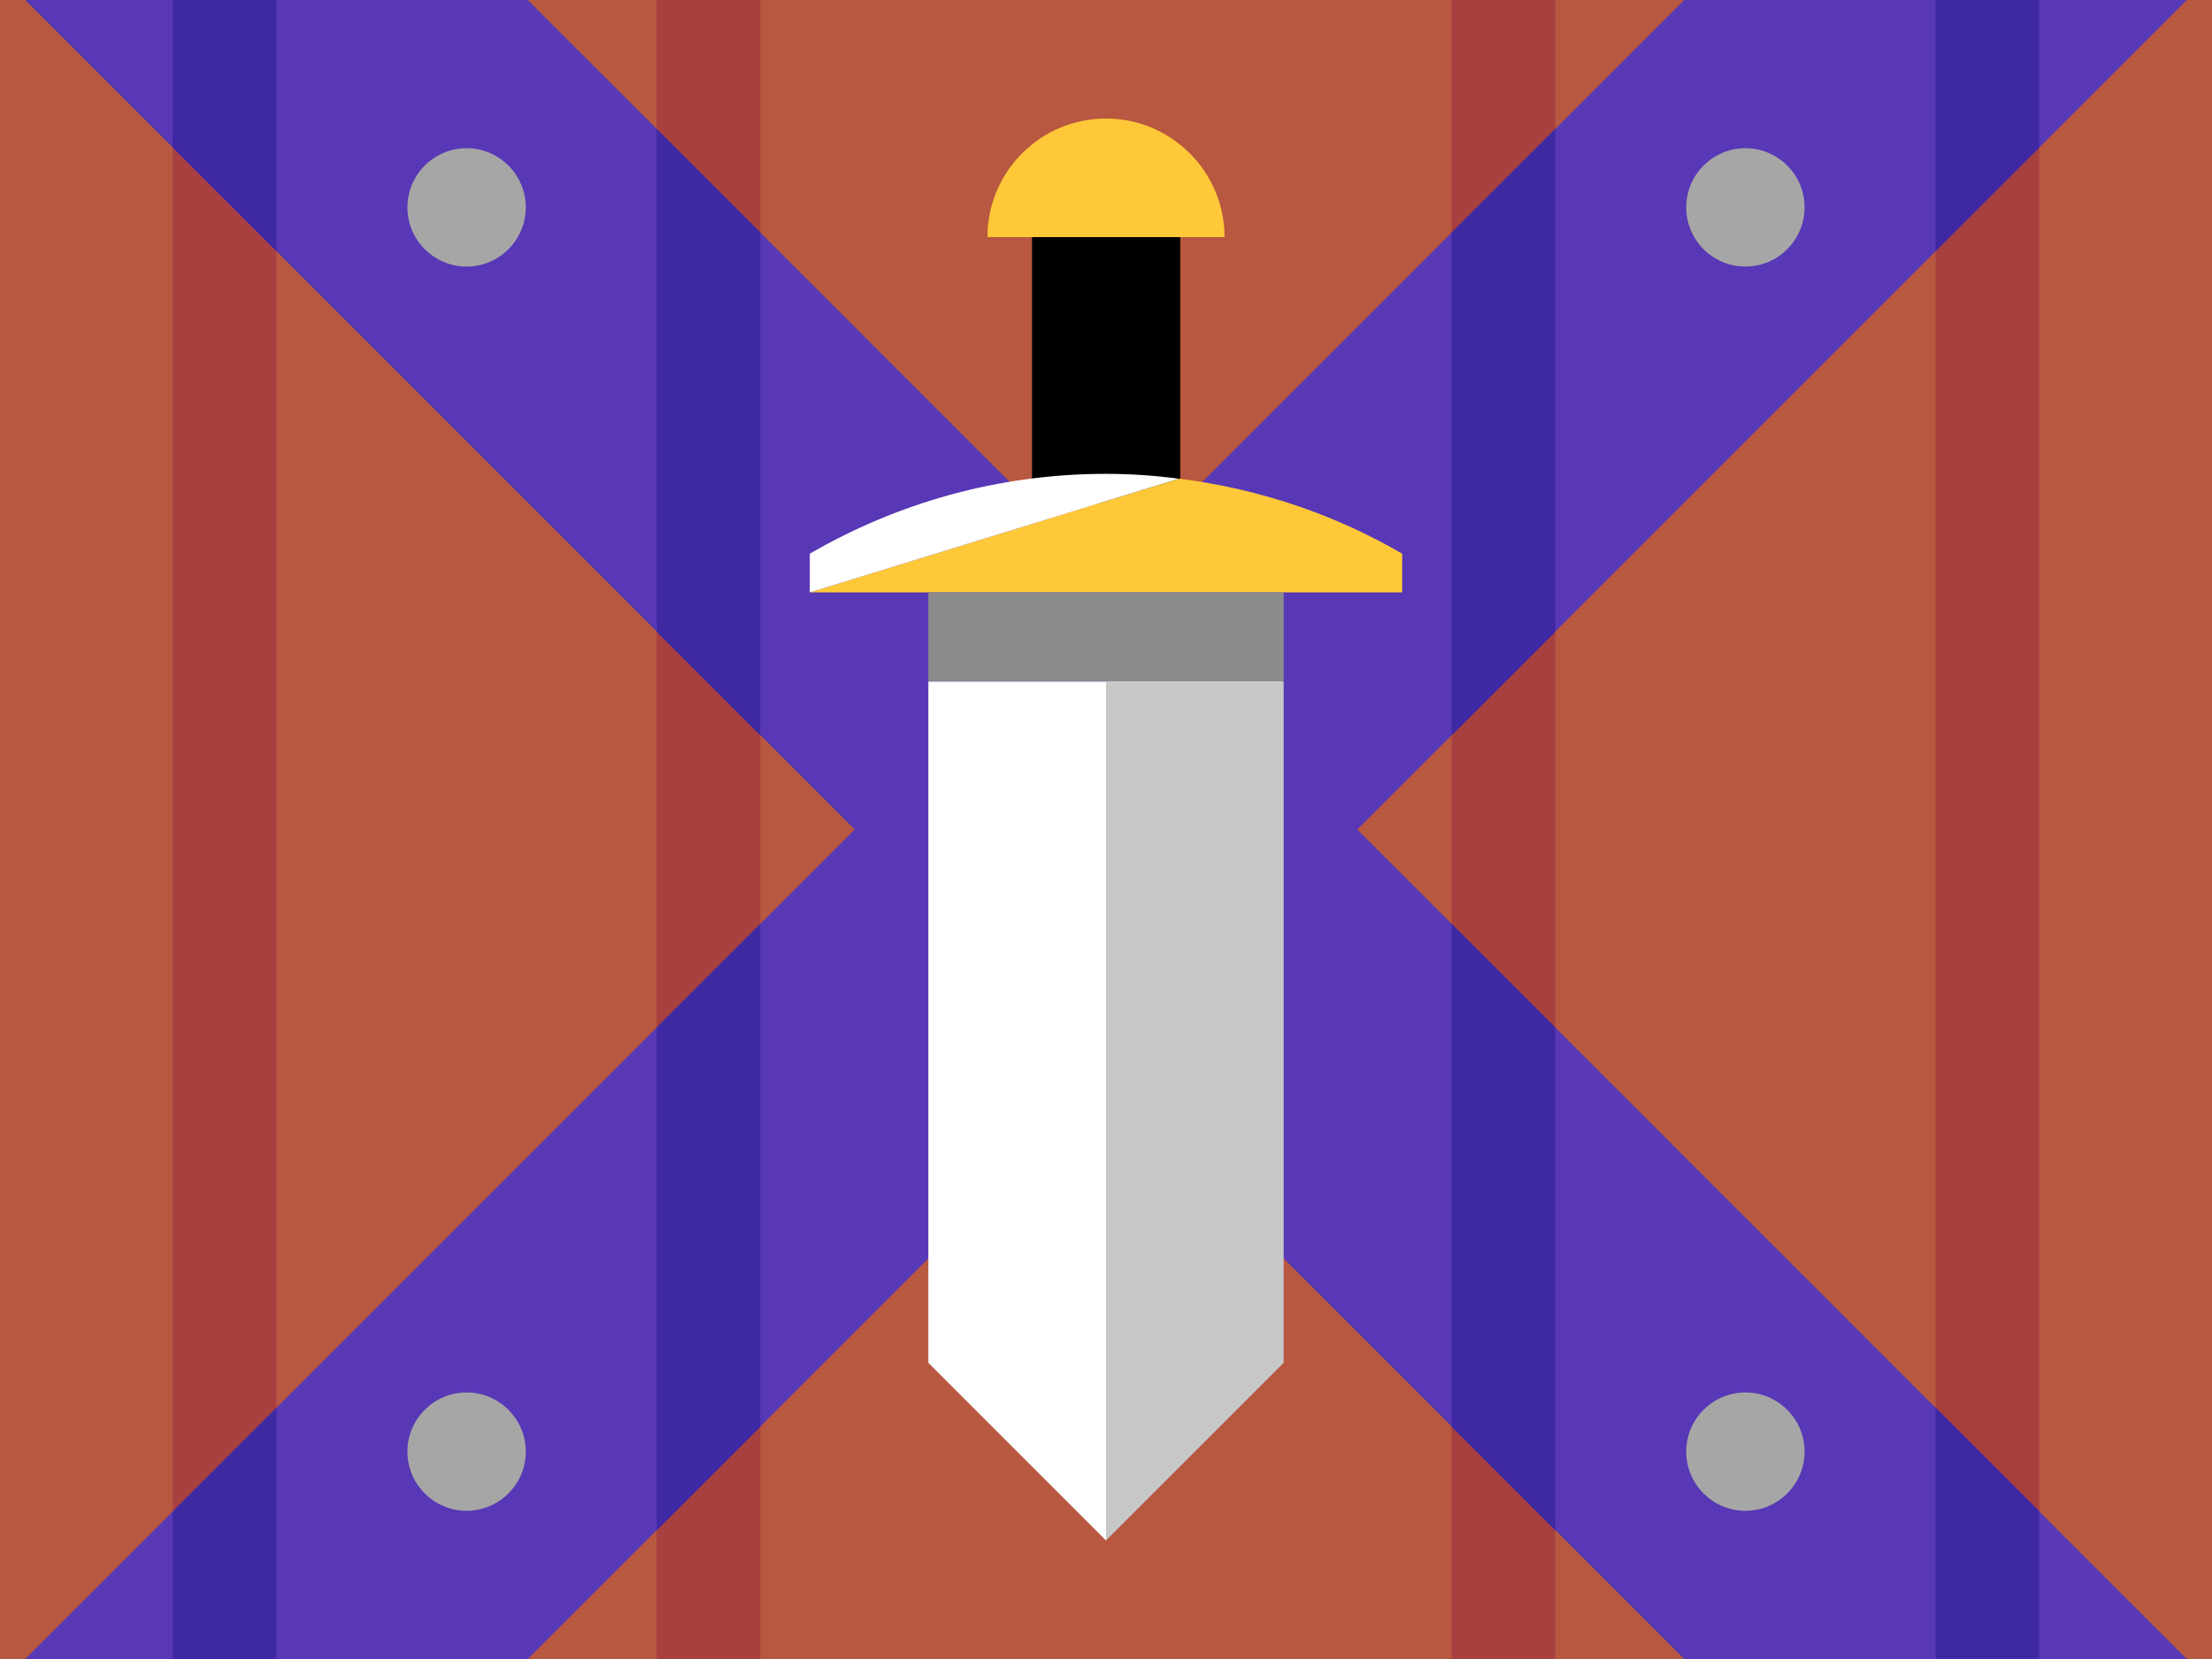 <svg xmlns="http://www.w3.org/2000/svg" viewBox="0 0 64 48">
  <rect y="0" width="64" height="48" fill="#b85840"/>
  <path d="m45,48h-3V0h3v48ZM22,0h-3v48h3V0Zm-14,0h-3v48h3V0Zm51,0h-3v48h3V0Z" fill="#a84040"/>
  <polygon points="39.27 24 63.27 0 48.73 0 32 16.73 15.27 0 .73 0 24.73 24 .73 48 15.27 48 32 31.27 48.73 48 63.27 48 39.27 24" fill="#5838b6"/>
  <path d="m45,29.73v14.55l-3-3v-14.55l3,3Zm0-11.45V3.73l-3,3v14.55l3-3Zm-23,3V6.73l-3-3v14.55l3,3Zm-3,8.45v14.55l3-3v-14.55l-3,3ZM8,0h-3v4.27l3,3V0Zm-3,43.73v4.27h3v-7.27l-3,3ZM59,4.27V0h-3v7.27l3-3Zm0,39.45l-3-3v7.27h3v-4.27Z" fill="#3f28a3"/>
  <rect x="29.86" y="6" width="4.29" height="8.57"/>
  <path d="m23.43,17.14l10.68-3.29c2.33.29,4.52,1.04,6.46,2.17v1.12h-17.14Zm8.57-13.71c-1.89,0-3.43,1.53-3.43,3.43h6.86c0-1.89-1.54-3.43-3.43-3.43Z" fill="#ffc838"/>
  <path d="m32,19.71v24.86l-5.14-5.14v-19.71h5.14Zm2.11-5.86c-.69-.09-1.39-.14-2.11-.14-3.13,0-6.05.85-8.57,2.31v1.12l10.68-3.29Z" fill="#fff"/>
  <path d="m12.29,40.79c.67-.67,1.75-.67,2.42,0s.67,1.75,0,2.42-1.75.67-2.42,0-.67-1.75,0-2.42Zm0-36c-.67.67-.67,1.75,0,2.42s1.75.67,2.42,0,.67-1.75,0-2.42-1.75-.67-2.42,0Zm37,2.42c.67.67,1.75.67,2.42,0s.67-1.75,0-2.42-1.75-.67-2.42,0-.67,1.75,0,2.42Zm0,33.58c-.67.67-.67,1.75,0,2.42s1.75.67,2.42,0,.67-1.75,0-2.42-1.75-.67-2.42,0Z" fill="#a6a6a6"/>
  <polygon points="37.14 19.71 32 19.71 32 44.57 37.14 39.43 37.14 19.71" fill="#c8c8c8"/>
  <polygon points="32 17.14 26.86 17.14 26.86 19.71 32 19.71 37.14 19.71 37.14 17.14 32 17.14" fill="#8c8c8c"/>
</svg>